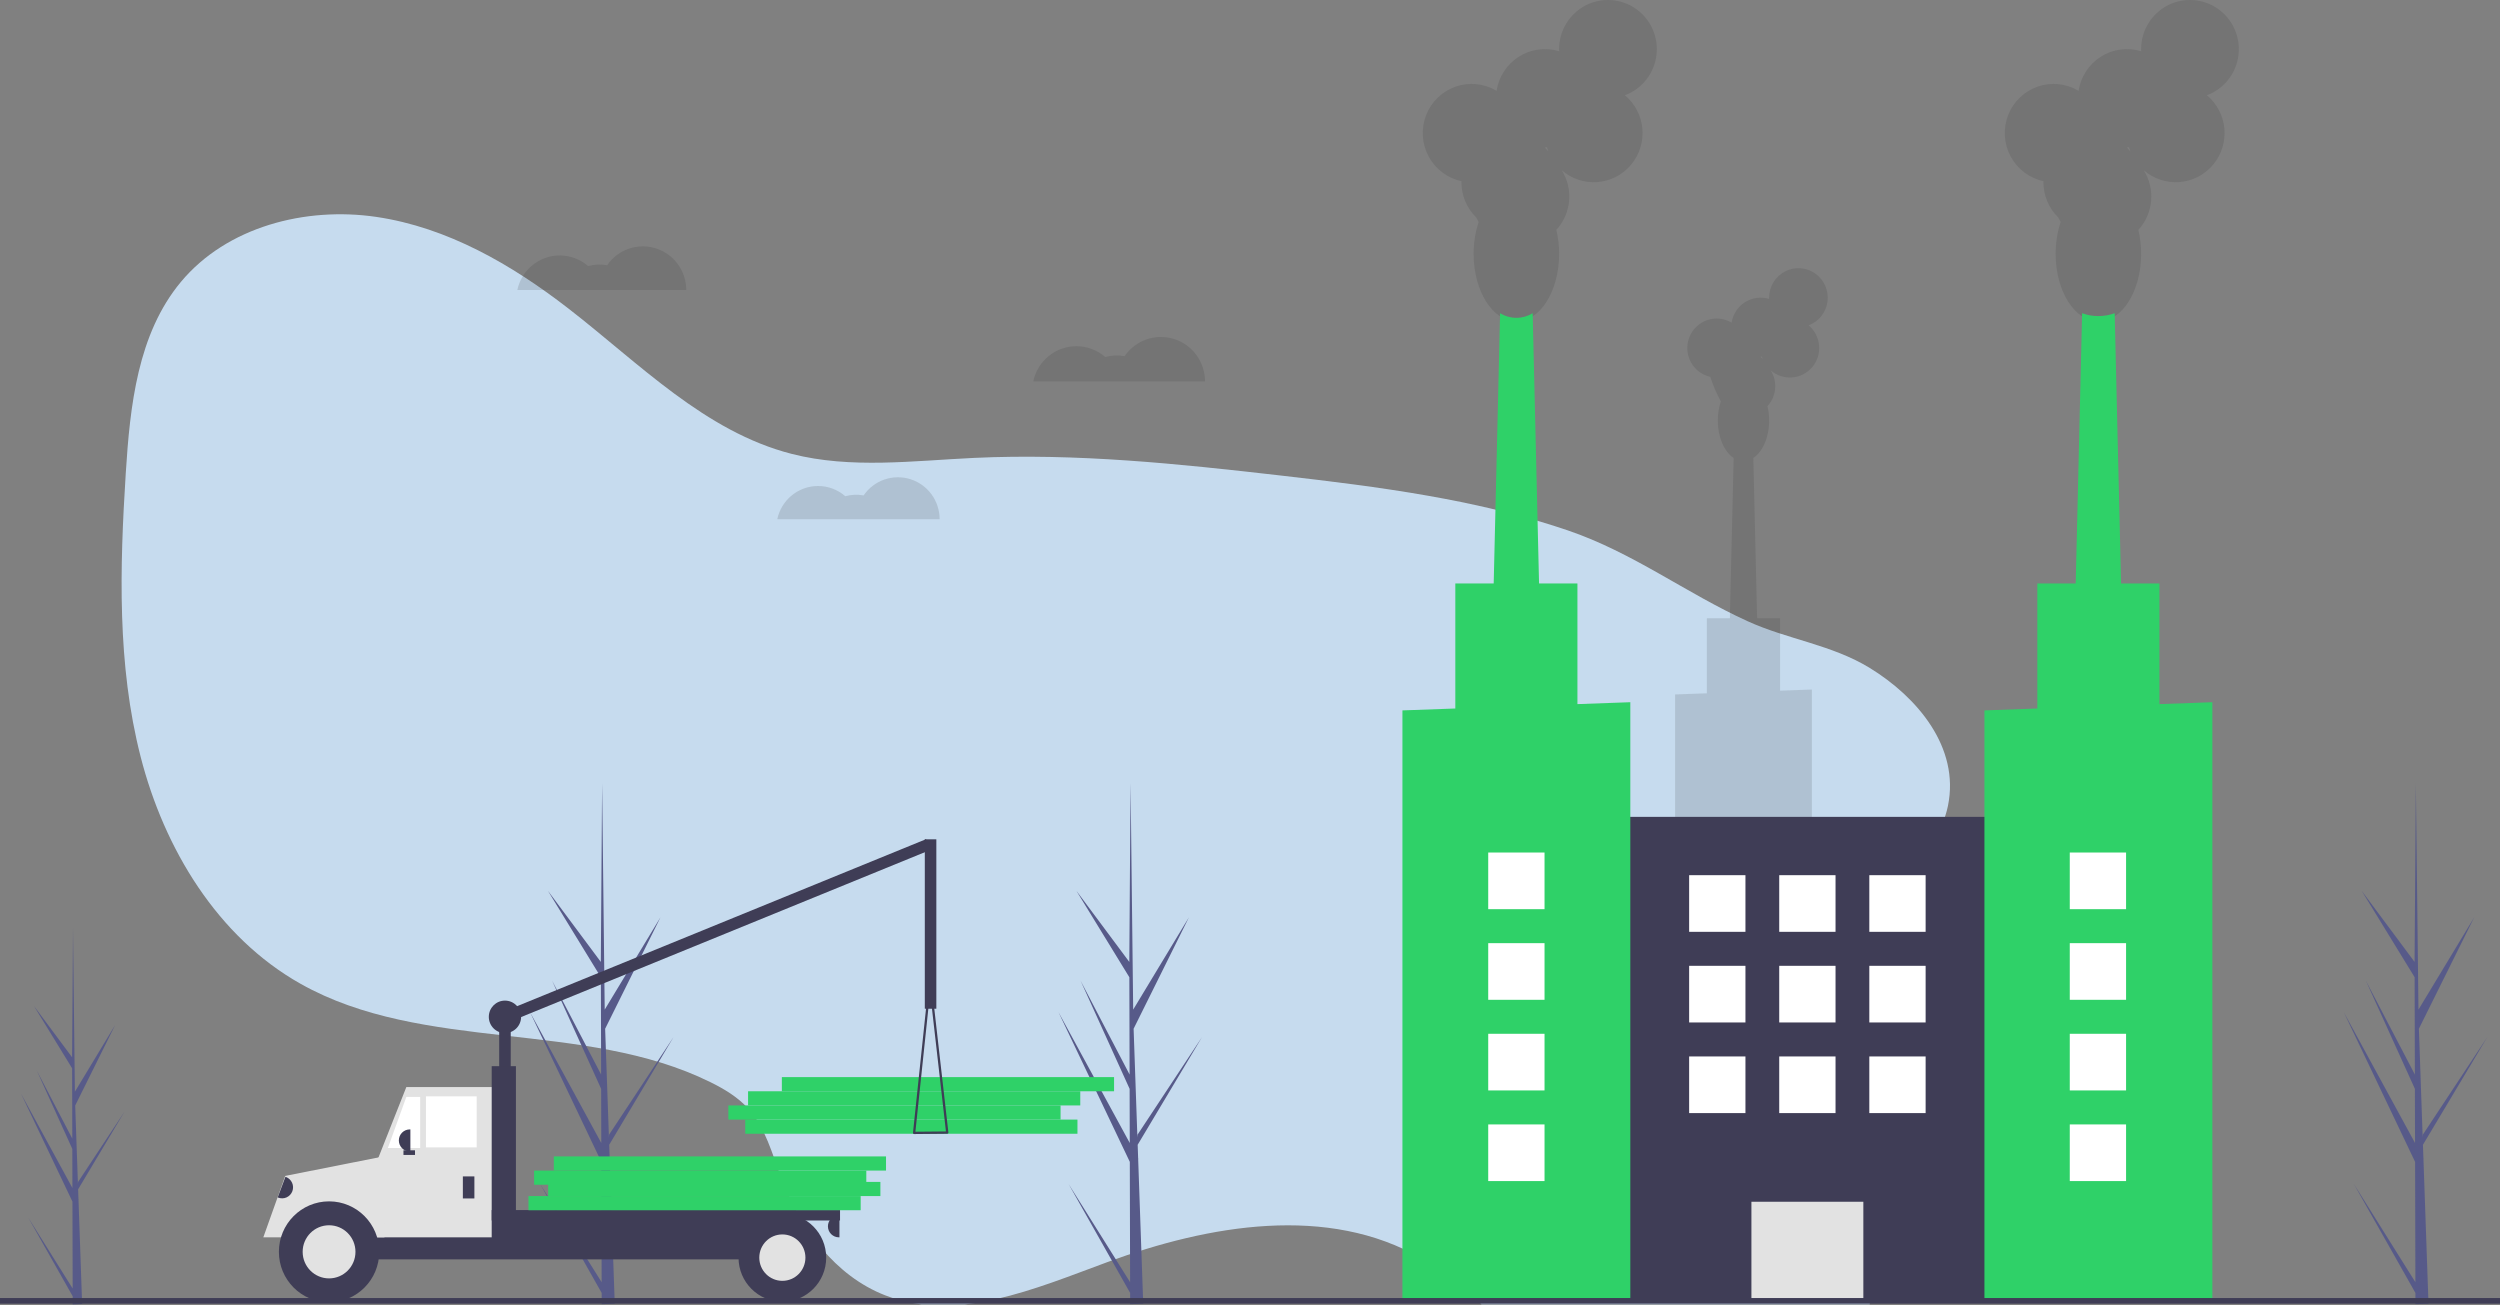 <svg width="500" height="261" viewBox="0 0 500 261" fill="none" xmlns="http://www.w3.org/2000/svg">
<rect x="0" y="0" width="500" height="261" fill="#808080" stroke="none"/>
<g clip-path="url(#clip0_1196_8953)">
<path d="M389.591 161.165C387.3 172.332 375.538 177.932 368.947 186.263C356.529 201.965 361.365 224.899 369.244 243.267C371.882 249.417 374.875 255.926 373.757 262.519C372.396 270.585 365.16 276.48 357.561 279.607C343.715 285.303 327.132 283.945 314.404 276.07C303.406 269.267 295.527 258.198 284.341 251.703C265.619 240.834 241.791 244.939 221.46 252.427C207.08 257.722 191.355 264.614 177.063 259.076C167.008 255.181 160.056 245.699 156.268 235.65C154.441 230.798 153.113 225.545 149.622 221.699C147.545 219.404 144.835 217.788 142.062 216.421C116.717 203.922 84.7 210.617 60.097 196.749C43.475 187.388 32.83 169.732 28.119 151.319C23.408 132.906 23.955 113.614 25.152 94.637C26.002 81.162 27.529 66.769 36.186 56.375C45.344 45.382 61.046 41.287 75.268 43.382C89.49 45.477 102.35 52.926 113.681 61.703C127.857 72.677 140.971 86.336 158.355 90.782C170.193 93.808 182.645 92.152 194.856 91.578C215.269 90.621 235.689 92.752 255.986 95.087C265.876 96.224 275.799 97.418 285.604 99.149C287.802 99.536 289.999 99.952 292.197 100.398C293.296 100.617 294.395 100.85 295.494 101.1C296.351 101.287 297.205 101.483 298.059 101.683C299.406 101.998 300.749 102.326 302.087 102.667C305.931 103.65 309.739 104.782 313.507 106.06C326.608 110.509 337.111 118.585 349.484 124.227C357.548 127.906 366.34 128.923 373.975 133.604C383.38 139.382 392.001 149.421 389.591 161.165Z" fill="#C6DBEE"/>
<path d="M120.327 256.44L108.011 236.776L120.333 258.582L120.34 260.823C121.218 260.813 122.088 260.779 122.949 260.721L121.945 231.938L121.958 231.716L121.935 231.673L121.84 228.953L134.718 207.402L121.826 226.917L121.788 227.493L121.029 205.746L132.1 183.448L120.942 201.925L120.423 156.85L120.421 156.7L120.419 156.847L120.166 192.386L109.587 178.166L120.176 195.447L120.225 214.912L110.409 196.112L120.23 217.773L120.257 228.597L105.999 202.421L120.269 232.372L120.327 256.44Z" fill="#575A89"/>
<path d="M226.021 256.44L213.704 236.776L226.026 258.582L226.033 260.823C226.912 260.813 227.782 260.779 228.643 260.721L227.638 231.938L227.651 231.716L227.629 231.673L227.533 228.953L240.411 207.402L227.52 226.917L227.481 227.493L226.722 205.746L237.793 183.448L226.636 201.925L226.117 156.85L226.114 156.7L226.112 156.847L225.86 192.386L215.281 178.166L225.869 195.447L225.918 214.912L216.102 196.112L225.924 217.773L225.951 228.597L211.692 202.421L225.962 232.372L226.021 256.44Z" fill="#575A89"/>
<path d="M14.534 257.705L5.64 243.505L14.538 259.252L14.542 260.87C15.177 260.862 15.805 260.838 16.427 260.796L15.701 240.012L15.711 239.851L15.694 239.821L15.625 237.857L24.925 222.294L15.616 236.386L15.588 236.802L15.04 221.099L23.034 204.997L14.977 218.339L14.603 185.791L14.601 185.683L14.6 185.789L14.417 211.452L6.778 201.184L14.424 213.662L14.459 227.717L7.371 214.142L14.463 229.784L14.483 237.599L4.187 218.698L14.491 240.326L14.534 257.705Z" fill="#575A89"/>
<path d="M483.077 256.44L470.76 236.776L483.083 258.582L483.089 260.823C483.968 260.813 484.838 260.779 485.699 260.721L484.694 231.938L484.707 231.716L484.685 231.673L484.589 228.953L497.467 207.402L484.576 226.917L484.537 227.493L483.778 205.746L494.849 183.448L483.692 201.925L483.173 156.85L483.17 156.7L483.169 156.847L482.916 192.386L472.337 178.166L482.925 195.447L482.974 214.912L473.159 196.112L482.98 217.773L483.007 228.597L468.749 202.422L483.018 232.372L483.077 256.44Z" fill="#575A89"/>
<path d="M149.051 226.751H215.492V223.919H149.051V226.751Z" fill="#2FD168"/>
<path d="M145.672 223.919H212.114V221.087H145.672V223.919Z" fill="#2FD168"/>
<path d="M149.614 221.087H216.055V218.255H149.614V221.087Z" fill="#2FD168"/>
<path d="M156.371 218.255H222.812V215.422H156.371V218.255Z" fill="#2FD168"/>
<path d="M99.838 219.384H102.145V202.906H99.838V219.384Z" fill="#3F3D56"/>
<path d="M99.834 202.697L100.701 204.848L186.067 169.99L185.199 167.84L99.834 202.697Z" fill="#3F3D56"/>
<path d="M57.162 243.984H77.231V236.093H57.162V243.984Z" fill="#3F3D56"/>
<path d="M59.007 251.875H157.971V243.056H59.007V251.875Z" fill="#3F3D56"/>
<path d="M75.27 247.465H99.031V217.411H81.268L75.27 232.569V247.465Z" fill="#E2E2E2"/>
<path d="M85.19 229.479H95.34V219.268H85.19V229.479Z" fill="white"/>
<path d="M77.577 229.595H84.037V219.384H81.268L77.577 229.595Z" fill="white"/>
<path d="M92.572 239.69H94.878V235.281H92.572V239.69Z" fill="#3F3D56"/>
<path d="M82.076 230.291H81.96C81.379 230.291 80.822 230.059 80.411 229.645C80 229.232 79.769 228.671 79.769 228.086C79.769 227.502 80 226.941 80.411 226.528C80.822 226.114 81.379 225.882 81.96 225.882H82.076V230.291V230.291Z" fill="#3F3D56"/>
<path d="M167.891 247.465H167.775C167.194 247.465 166.637 247.233 166.226 246.819C165.815 246.406 165.584 245.845 165.584 245.26V245.26C165.584 244.676 165.815 244.115 166.226 243.701C166.637 243.288 167.194 243.056 167.775 243.056H167.891V247.465V247.465Z" fill="#3F3D56"/>
<path d="M66.043 243.022C64.327 243.044 62.639 243.455 61.103 244.225C59.567 244.994 58.223 246.101 57.171 247.465H52.663L57.046 235.182L77.462 231.131L76.885 247.465H74.914C73.862 246.101 72.519 244.994 70.983 244.225C69.447 243.455 67.758 243.044 66.043 243.022V243.022Z" fill="#E2E2E2"/>
<path d="M65.813 260.461C71.355 260.461 75.847 255.942 75.847 250.366C75.847 244.79 71.355 240.271 65.813 240.271C60.271 240.271 55.778 244.79 55.778 250.366C55.778 255.942 60.271 260.461 65.813 260.461Z" fill="#3F3D56"/>
<path d="M65.812 255.679C68.729 255.679 71.094 253.3 71.094 250.366C71.094 247.431 68.729 245.053 65.812 245.053C62.895 245.053 60.531 247.431 60.531 250.366C60.531 253.3 62.895 255.679 65.812 255.679Z" fill="#E2E2E2"/>
<path d="M156.472 260.345C161.313 260.345 165.238 256.397 165.238 251.526C165.238 246.656 161.313 242.708 156.472 242.708C151.63 242.708 147.706 246.656 147.706 251.526C147.706 256.397 151.63 260.345 156.472 260.345Z" fill="#3F3D56"/>
<path d="M156.472 256.168C159.02 256.168 161.085 254.09 161.085 251.526C161.085 248.963 159.02 246.885 156.472 246.885C153.924 246.885 151.858 248.963 151.858 251.526C151.858 254.09 153.924 256.168 156.472 256.168Z" fill="#E2E2E2"/>
<path d="M98.339 248.393H103.184V213.234H98.339V248.393Z" fill="#3F3D56"/>
<path d="M98.339 244.1H168.006V242.011H98.339V244.1Z" fill="#3F3D56"/>
<path d="M80.692 230.988H82.999V230.059H80.692V230.988Z" fill="#3F3D56"/>
<path d="M182.654 226.734C182.632 226.71 182.616 226.681 182.606 226.65C182.596 226.619 182.592 226.586 182.596 226.554L185.777 196.287C185.783 196.23 185.81 196.177 185.852 196.139C185.894 196.1 185.949 196.079 186.005 196.079H186.006C186.063 196.079 186.118 196.1 186.16 196.138C186.202 196.176 186.229 196.228 186.236 196.285L189.677 226.489C189.68 226.521 189.677 226.554 189.667 226.585C189.658 226.616 189.642 226.645 189.62 226.669C189.599 226.693 189.573 226.713 189.543 226.726C189.514 226.74 189.482 226.747 189.449 226.747L182.827 226.81H182.825C182.793 226.81 182.761 226.803 182.732 226.79C182.702 226.777 182.676 226.758 182.654 226.734V226.734ZM186.016 198.43L183.082 226.344L189.189 226.286L186.016 198.43Z" fill="#3F3D56"/>
<path d="M57.089 235.361L57.197 235.402C57.74 235.609 58.18 236.025 58.419 236.558C58.658 237.091 58.677 237.697 58.471 238.244C58.266 238.791 57.852 239.234 57.323 239.474C56.793 239.715 56.19 239.733 55.646 239.527L55.538 239.486L57.089 235.361V235.361Z" fill="#3F3D56"/>
<path d="M184.961 201.746H187.268V167.863H184.961V201.746Z" fill="#3F3D56"/>
<path d="M100.992 206.619C102.775 206.619 104.221 205.165 104.221 203.37C104.221 201.576 102.775 200.121 100.992 200.121C99.208 200.121 97.762 201.576 97.762 203.37C97.762 205.165 99.208 206.619 100.992 206.619Z" fill="#3F3D56"/>
<path d="M105.695 242.046H172.136V239.214H105.695V242.046Z" fill="#2FD168"/>
<path d="M109.636 239.214H176.078V236.381H109.636V239.214Z" fill="#2FD168"/>
<path d="M106.821 236.948H173.262V234.115H106.821V236.948Z" fill="#2FD168"/>
<path d="M110.763 234.115H177.204V231.283H110.763V234.115Z" fill="#2FD168"/>
<path opacity="0.15" d="M215.28 69.245C217.397 69.243 219.444 70.01 221.044 71.406C222.308 71.059 223.633 71 224.922 71.234C225.989 69.676 227.524 68.502 229.301 67.884C231.079 67.266 233.007 67.236 234.803 67.798C236.599 68.36 238.169 69.486 239.284 71.01C240.399 72.534 241 74.376 241 76.269H206.655C207.076 74.281 208.162 72.5 209.732 71.222C211.302 69.943 213.26 69.246 215.28 69.245V69.245Z" fill="#333333"/>
<path opacity="0.15" d="M163.61 97.199C165.612 97.197 167.547 97.922 169.059 99.242C170.254 98.913 171.506 98.858 172.725 99.08C173.734 97.606 175.185 96.497 176.866 95.912C178.546 95.328 180.369 95.299 182.067 95.831C183.765 96.362 185.249 97.426 186.303 98.867C187.357 100.308 187.926 102.05 187.926 103.839H155.456C155.854 101.96 156.881 100.276 158.365 99.067C159.849 97.859 161.7 97.199 163.61 97.199V97.199Z" fill="#333333"/>
<path opacity="0.15" d="M111.951 51.094C114.033 51.091 116.047 51.846 117.62 53.219C118.863 52.877 120.167 52.82 121.435 53.05C122.485 51.518 123.994 50.363 125.743 49.755C127.491 49.147 129.387 49.117 131.154 49.67C132.921 50.223 134.465 51.33 135.562 52.829C136.659 54.328 137.25 56.141 137.25 58.002H103.466C103.881 56.047 104.949 54.295 106.493 53.038C108.038 51.78 109.964 51.094 111.951 51.094V51.094Z" fill="#333333"/>
<path opacity="0.15" d="M335.021 138.888V209.642H362.372V137.905L356.023 138.133V123.656H351.418L350.659 91.592C352.517 90.374 353.825 87.481 353.825 84.103C353.827 83.133 353.715 82.166 353.491 81.223C354.37 80.265 354.909 79.041 355.023 77.743C355.137 76.445 354.82 75.145 354.121 74.047C354.706 74.561 355.386 74.953 356.122 75.2C356.858 75.447 357.636 75.544 358.41 75.487C359.183 75.429 359.938 75.218 360.63 74.864C361.322 74.511 361.938 74.023 362.441 73.428C362.943 72.833 363.324 72.144 363.56 71.4C363.796 70.657 363.883 69.873 363.815 69.095C363.748 68.318 363.528 67.561 363.167 66.87C362.807 66.178 362.313 65.566 361.716 65.068C362.721 64.695 363.605 64.052 364.272 63.209C364.939 62.365 365.364 61.355 365.5 60.286C365.636 59.217 365.479 58.131 365.045 57.146C364.611 56.161 363.917 55.314 363.038 54.698C362.159 54.082 361.129 53.72 360.06 53.651C358.991 53.582 357.924 53.809 356.975 54.308C356.025 54.807 355.229 55.557 354.674 56.479C354.119 57.401 353.825 58.457 353.825 59.535C353.825 59.621 353.828 59.707 353.831 59.792C353.027 59.545 352.178 59.475 351.344 59.587C350.51 59.698 349.71 59.989 348.997 60.44C348.285 60.89 347.677 61.489 347.216 62.197C346.754 62.905 346.449 63.704 346.321 64.541C345.59 64.103 344.774 63.831 343.928 63.743C343.082 63.655 342.227 63.753 341.422 64.031C340.618 64.309 339.883 64.759 339.269 65.351C338.655 65.943 338.177 66.662 337.867 67.459C337.557 68.256 337.423 69.111 337.474 69.965C337.526 70.819 337.761 71.652 338.165 72.405C338.568 73.158 339.13 73.814 339.81 74.327C340.491 74.84 341.275 75.198 342.107 75.376C342.105 75.418 342.103 75.461 342.103 75.504C342.648 77.156 343.34 78.756 344.173 80.282C343.766 81.514 343.562 82.804 343.569 84.103C343.569 87.481 344.876 90.374 346.734 91.592L345.976 123.656H341.371V138.66L335.021 138.888ZM352.1 71.327L352.115 71.327C352.2 71.327 352.284 71.325 352.368 71.321C352.42 71.495 352.481 71.666 352.549 71.833C352.409 71.656 352.259 71.487 352.1 71.327V71.327Z" fill="#333333"/>
<path d="M319.963 260.005H402.991V163.373H319.963V260.005Z" fill="#3F3D56"/>
<path d="M350.284 260.005H372.669V240.351H350.284V260.005Z" fill="#E2E2E2"/>
<path opacity="0.15" d="M292.292 36.228C292.291 36.299 292.287 36.37 292.287 36.442C292.285 37.756 292.547 39.057 293.056 40.267C293.565 41.478 294.31 42.573 295.248 43.487C295.395 43.801 295.558 44.108 295.737 44.405C295.058 46.458 294.717 48.609 294.729 50.773C294.729 58.235 298.555 64.285 303.276 64.285C307.996 64.285 311.823 58.235 311.823 50.773C311.826 49.156 311.639 47.545 311.266 45.973C312.731 44.377 313.63 42.338 313.82 40.173C314.01 38.009 313.482 35.843 312.317 34.013C313.291 34.87 314.424 35.523 315.651 35.934C316.878 36.346 318.174 36.509 319.464 36.413C320.753 36.317 322.012 35.964 323.165 35.375C324.318 34.786 325.343 33.972 326.182 32.981C327.02 31.991 327.654 30.842 328.047 29.602C328.441 28.363 328.585 27.057 328.473 25.761C328.36 24.465 327.993 23.204 327.393 22.051C326.792 20.899 325.97 19.878 324.974 19.048C326.649 18.426 328.122 17.355 329.234 15.95C330.346 14.544 331.054 12.86 331.281 11.078C331.508 9.297 331.246 7.487 330.523 5.845C329.799 4.203 328.642 2.792 327.177 1.765C325.713 0.738 323.997 0.135 322.215 0.02C320.433 -0.095 318.655 0.284 317.072 1.115C315.489 1.946 314.163 3.198 313.238 4.733C312.312 6.269 311.823 8.031 311.823 9.827C311.823 9.971 311.828 10.114 311.834 10.256C310.492 9.844 309.079 9.727 307.689 9.913C306.298 10.099 304.964 10.584 303.777 11.335C302.59 12.085 301.577 13.084 300.807 14.264C300.038 15.443 299.529 16.775 299.317 18.17C298.098 17.441 296.737 16.987 295.327 16.84C293.917 16.694 292.493 16.857 291.152 17.32C289.811 17.783 288.586 18.534 287.563 19.52C286.54 20.507 285.742 21.706 285.226 23.034C284.709 24.362 284.486 25.787 284.572 27.21C284.657 28.634 285.05 30.021 285.723 31.277C286.395 32.532 287.331 33.625 288.465 34.48C289.6 35.335 290.906 35.931 292.292 36.228V36.228ZM308.974 29.481C309.115 29.481 309.255 29.476 309.394 29.47C309.482 29.761 309.582 30.045 309.696 30.323C309.463 30.028 309.213 29.747 308.949 29.48L308.974 29.481Z" fill="#333333"/>
<path d="M298.39 131.436H308.159L307.81 116.697V116.691L306.532 62.645C305.551 63.248 304.424 63.567 303.275 63.567C302.125 63.567 300.998 63.248 300.018 62.645L298.739 116.691V116.697L298.39 131.436Z" fill="#2FD168"/>
<path d="M280.485 142.08V260.005H326.065V140.443L315.485 140.822V116.697H291.065V141.7L280.485 142.08Z" fill="#2FD168"/>
<path opacity="0.15" d="M408.694 36.228C408.693 36.299 408.689 36.37 408.689 36.442C408.688 37.756 408.949 39.057 409.458 40.267C409.967 41.478 410.713 42.573 411.651 43.487C411.797 43.801 411.96 44.108 412.139 44.405C411.46 46.458 411.12 48.609 411.131 50.773C411.131 58.235 414.958 64.285 419.678 64.285C424.399 64.285 428.225 58.235 428.225 50.773C428.229 49.156 428.042 47.545 427.668 45.973C429.134 44.377 430.032 42.338 430.222 40.173C430.413 38.009 429.884 35.843 428.719 34.013C429.693 34.87 430.827 35.523 432.053 35.934C433.28 36.346 434.576 36.509 435.866 36.413C437.156 36.317 438.414 35.965 439.567 35.375C440.721 34.786 441.746 33.973 442.584 32.982C443.422 31.991 444.056 30.842 444.45 29.602C444.843 28.363 444.988 27.057 444.875 25.761C444.763 24.465 444.396 23.204 443.795 22.051C443.194 20.899 442.372 19.878 441.376 19.048C443.051 18.426 444.525 17.355 445.637 15.95C446.749 14.544 447.457 12.86 447.684 11.078C447.911 9.297 447.648 7.487 446.925 5.845C446.201 4.203 445.045 2.792 443.58 1.765C442.115 0.738 440.399 0.135 438.617 0.02C436.836 -0.095 435.057 0.284 433.474 1.115C431.892 1.946 430.566 3.198 429.64 4.733C428.715 6.269 428.225 8.031 428.225 9.827C428.225 9.971 428.23 10.114 428.236 10.256C426.895 9.844 425.481 9.727 424.091 9.913C422.701 10.099 421.367 10.584 420.179 11.335C418.992 12.085 417.979 13.084 417.21 14.264C416.44 15.443 415.932 16.775 415.719 18.17C414.501 17.441 413.14 16.987 411.73 16.84C410.32 16.694 408.895 16.857 407.554 17.32C406.213 17.783 404.989 18.534 403.965 19.52C402.942 20.507 402.144 21.706 401.628 23.034C401.111 24.362 400.888 25.787 400.974 27.21C401.06 28.634 401.453 30.021 402.125 31.277C402.797 32.532 403.733 33.625 404.868 34.48C406.002 35.335 407.308 35.931 408.694 36.228V36.228ZM425.376 29.481C425.517 29.481 425.657 29.476 425.797 29.47C425.884 29.761 425.985 30.045 426.098 30.323C425.865 30.028 425.616 29.747 425.351 29.48L425.376 29.481Z" fill="#333333"/>
<path d="M414.794 131.436H424.562L422.934 62.647C420.829 63.408 418.527 63.408 416.422 62.647L414.794 131.436Z" fill="#2FD168"/>
<path d="M396.887 142.08V260.005H442.472V140.443L438.728 140.579L431.887 140.822V116.697H407.467V141.7L396.887 142.08Z" fill="#2FD168"/>
<path d="M373.864 186.365H385.125V175.036H373.864V186.365Z" fill="white"/>
<path d="M355.846 186.365H367.107V175.036H355.846V186.365Z" fill="white"/>
<path d="M337.829 186.365H349.09V175.036H337.829V186.365Z" fill="white"/>
<path d="M373.864 204.492H385.125V193.163H373.864V204.492Z" fill="white"/>
<path d="M355.846 204.492H367.107V193.163H355.846V204.492Z" fill="white"/>
<path d="M337.829 204.492H349.09V193.163H337.829V204.492Z" fill="white"/>
<path d="M373.864 222.619H385.125V211.29H373.864V222.619Z" fill="white"/>
<path d="M355.846 222.619H367.107V211.29H355.846V222.619Z" fill="white"/>
<path d="M337.829 222.619H349.09V211.29H337.829V222.619Z" fill="white"/>
<path d="M297.645 181.834H308.906V170.505H297.645V181.834Z" fill="white"/>
<path d="M297.645 199.961H308.906V188.631H297.645V199.961Z" fill="white"/>
<path d="M297.645 218.087H308.906V206.758H297.645V218.087Z" fill="white"/>
<path d="M297.645 236.214H308.906V224.885H297.645V236.214Z" fill="white"/>
<path d="M413.954 181.834H425.215V170.505H413.954V181.834Z" fill="white"/>
<path d="M413.954 199.961H425.215V188.631H413.954V199.961Z" fill="white"/>
<path d="M413.954 218.087H425.215V206.758H413.954V218.087Z" fill="white"/>
<path d="M413.954 236.214H425.215V224.885H413.954V236.214Z" fill="white"/>
<path d="M500 259.606H0V260.739H500V259.606Z" fill="#3F3D56"/>
</g>
<defs>
<clipPath id="clip0_1196_8953">
<rect width="500" height="260.87" fill="white"/>
</clipPath>
</defs>
</svg>

